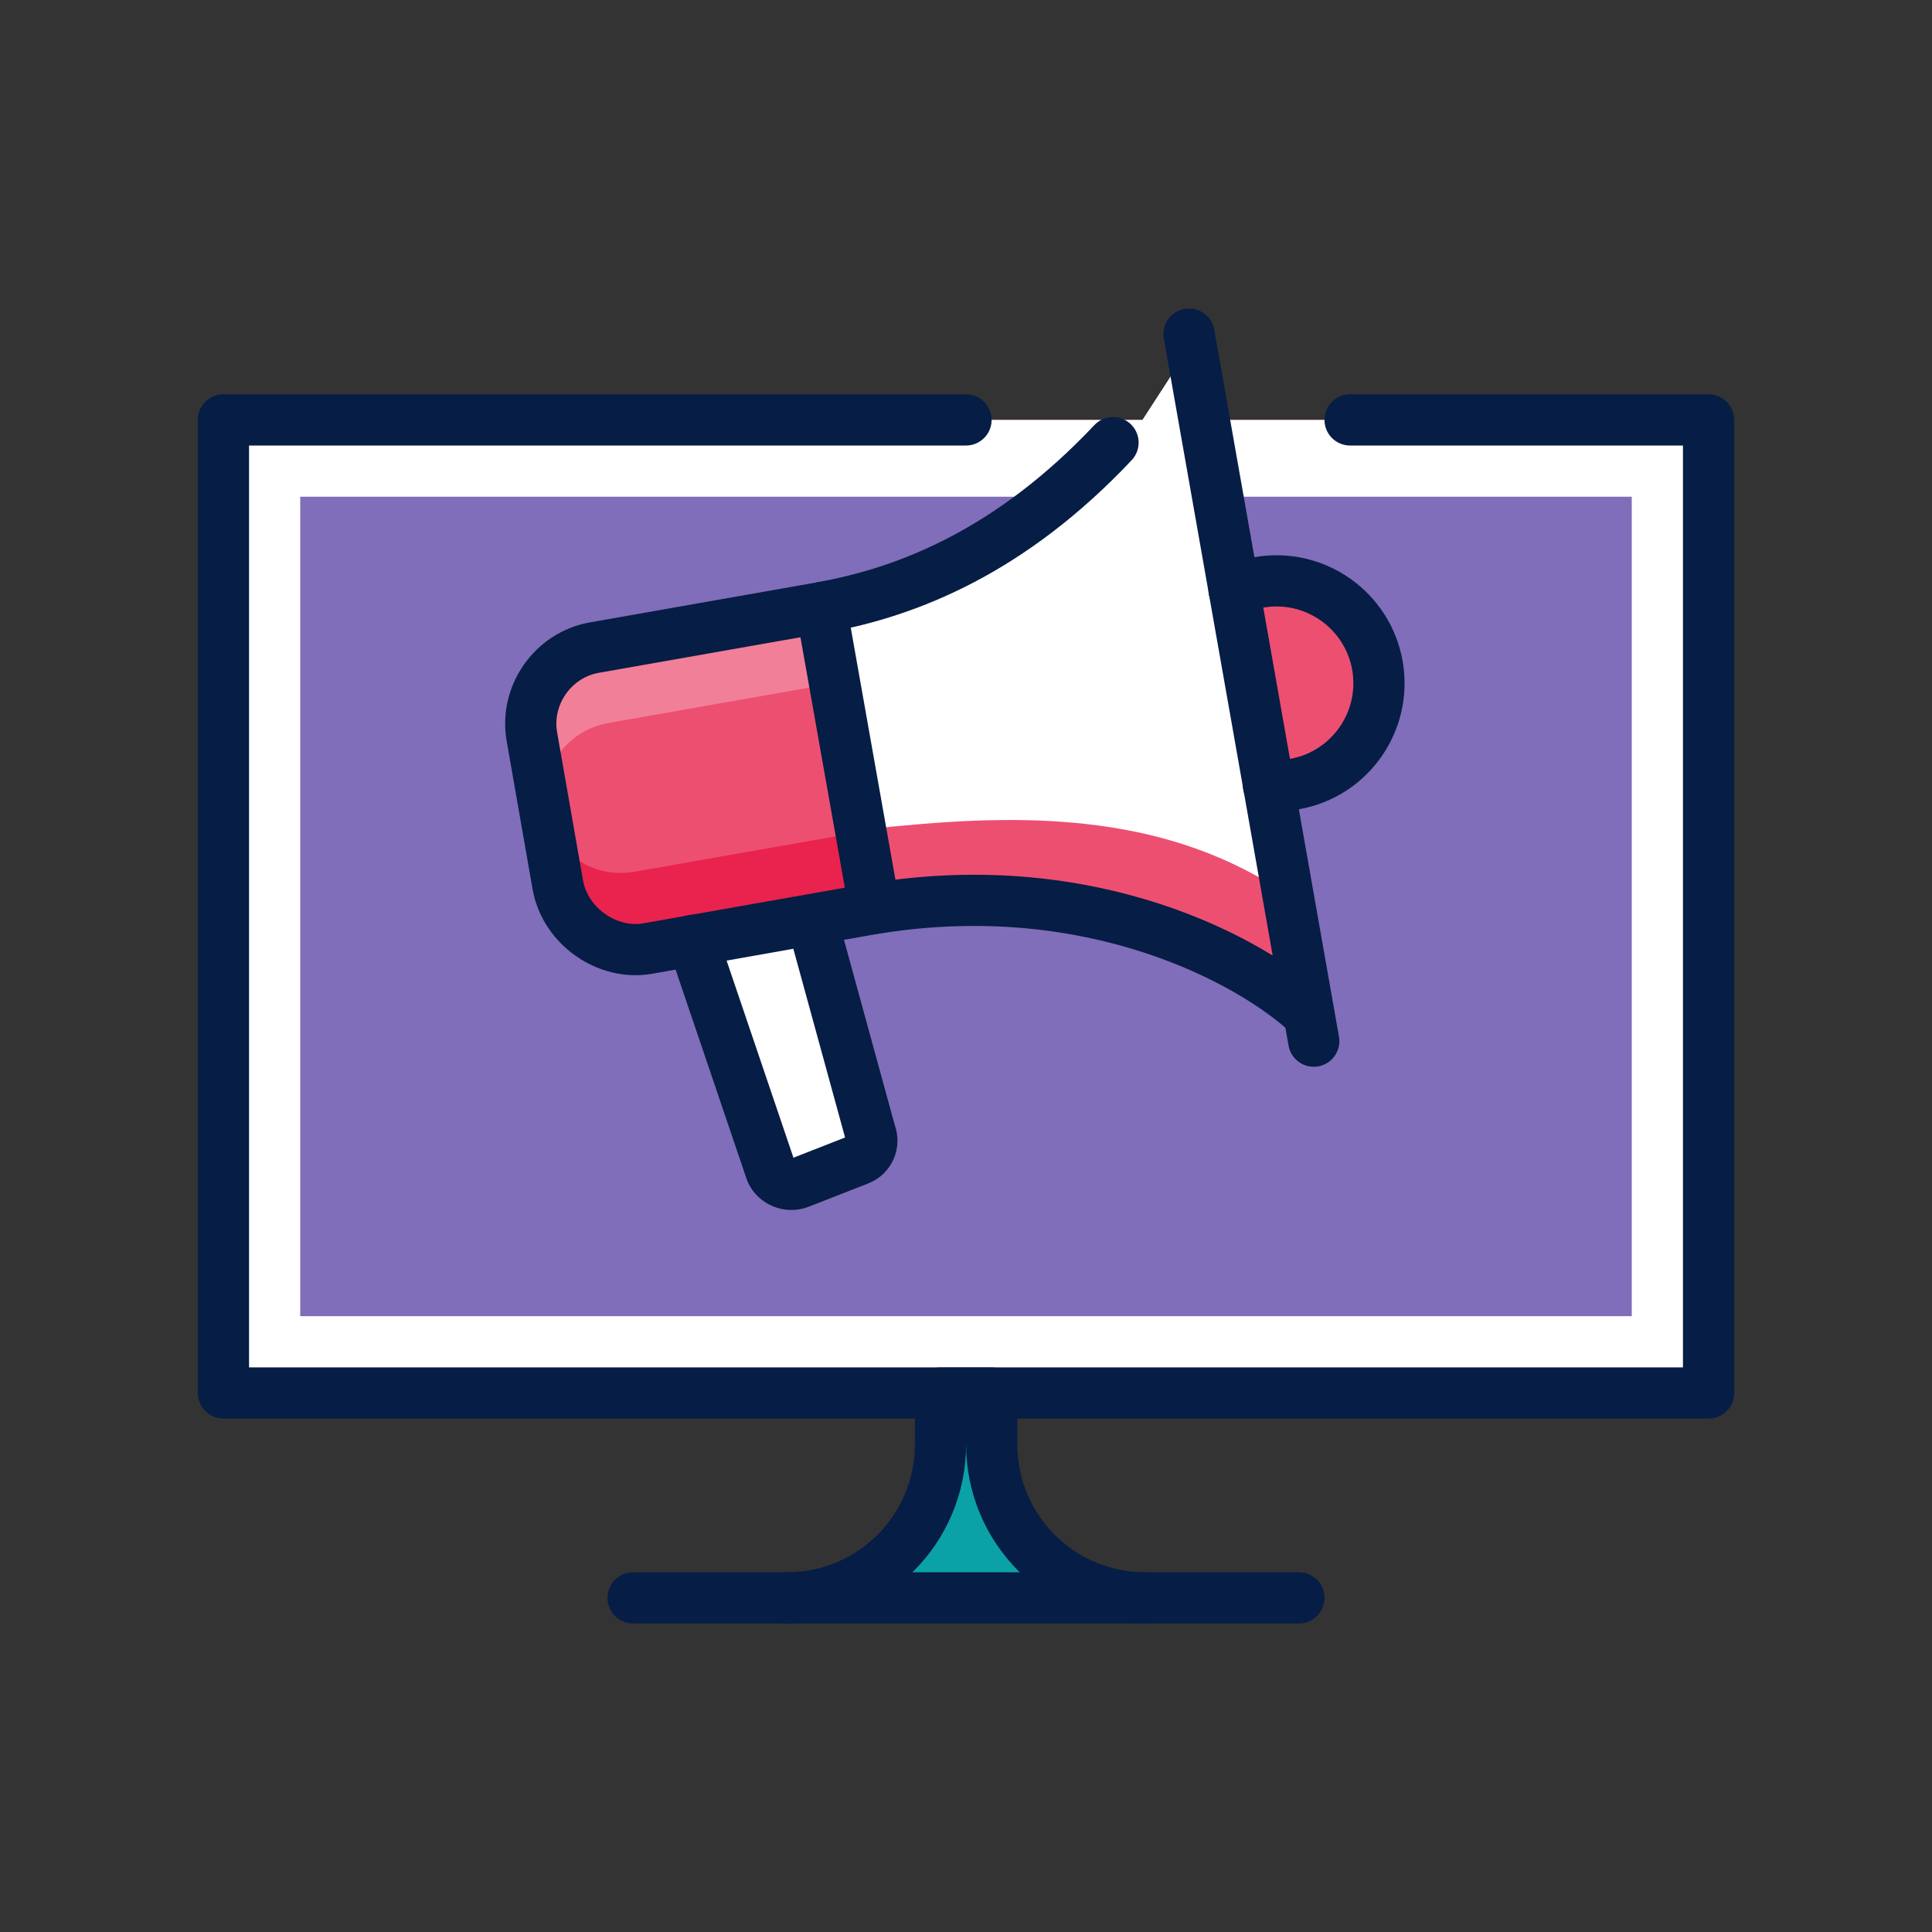 <svg xmlns="http://www.w3.org/2000/svg" id="Layer_1" viewBox="0 0 200 200"><rect x="0" y="0" width="200" height="200" fill="#333333" stroke="none"/><defs><style>.cls-1{fill:#f27f98;}.cls-2{fill:#e9234d;}.cls-3{fill:#fff;}.cls-4{fill:#ed4f71;}.cls-5{fill:#fcf49e;}.cls-6{fill:#806eba;}.cls-7{fill:#0aa2a6;}.cls-8{fill:none;stroke:#061d45;stroke-linecap:round;stroke-linejoin:round;stroke-width:5.3px;}</style></defs><g id="television_advertisement"><g><path class="cls-7" d="M102.65,149.5c0,8.8,7.1,15.9,15.9,15.9h-37.11c8.8,0,15.9-7.1,15.9-15.9v-15.9h5.3v15.9Z"></path><rect class="cls-4" x="23.13" y="43.47" width="153.75" height="100.73"></rect><rect class="cls-3" x="23.13" y="43.47" width="153.75" height="100.73"></rect><rect class="cls-6" x="31.08" y="51.42" width="137.84" height="84.83"></rect><path class="cls-4" d="M142.59,68.89c1.01,5.77-2.84,11.27-8.6,12.28-5.77,1.02-11.27-2.83-12.28-8.6-1.03-5.76,2.84-11.27,8.59-12.29,5.77-1.01,11.27,2.84,12.29,8.6Z"></path><path class="cls-3" d="M88.91,120.05l-6.18,2.42c-1.1,.42-2.4-.09-2.9-1.17l-12.2-35.96,13.08-2.3,9.39,34.25c.44,1.1-.09,2.34-1.19,2.76Z"></path><path class="cls-3" d="M118.13,43.7c-7.05,7.26-15.06,14.65-28.35,18.09-1.27,.36-3.14,.8-4.56,1.06l5.26,31.1c18.85-3.76,40.1,4.42,45.51,12.92l-12.7-71.13-5.16,7.96Z"></path><path class="cls-4" d="M133.48,92.78c-12.4-8.53-26.85-8.58-40.45-7.27-1.11,.09-2.58,.27-3.88,.46l1.38,7.83c2.9-.6,29.96-3.39,44.13,11.34l1.15,.7-2.33-13.06Z"></path><path class="cls-3" d="M118.13,43.7c-7.05,7.26-15.06,14.65-28.35,18.09-1.08,.3-3.2,.84-4.49,1.1l1.38,7.83c1.28-.26,3.42-.8,4.49-1.1,13.3-3.44,25.85-7.55,34.59-19.94l-2.46-13.94-5.16,7.96Z"></path><path class="cls-4" d="M85.01,62.9l-23.49,4.14c-4.29,.76-7.21,4.95-6.46,9.21l2.69,15.27c.76,4.23,5.1,7.31,9.32,6.56l23.52-4.15-5.57-31.03Z"></path><path class="cls-2" d="M65.6,90.26l23.49-4.14-4.02-23.24h.02l5.38,31.07-23.49,4.14c-4.29,.76-8.47-2.18-9.22-6.45l-1.39-7.83c.76,4.26,4.93,7.2,9.22,6.44Z"></path><path class="cls-1" d="M62.89,74.86l23.49-4.14,4.17,23.22h.02s-5.57-31.04-5.57-31.04l-23.49,4.14c-4.29,.76-7.21,4.95-6.46,9.21l1.39,7.83c-.76-4.26,2.16-8.45,6.45-9.21Z"></path><path class="cls-5" d="M123.09,34.65l12.88,73.09-12.88-73.09Z"></path></g><g><path class="cls-8" d="M118.56,165.41c-8.8,0-15.9-7.1-15.9-15.9v-5.3h-5.3v5.3c0,8.8-7.1,15.9-15.9,15.9"></path><line class="cls-8" x1="65.54" y1="165.41" x2="134.46" y2="165.41"></line><polyline class="cls-8" points="139.76 43.47 176.87 43.47 176.87 144.2 23.13 144.2 23.13 43.47 100 43.47"></polyline><path class="cls-8" d="M127.75,61.08c.8-.36,1.65-.63,2.55-.79,5.77-1.01,11.27,2.84,12.29,8.6,1.01,5.77-2.84,11.27-8.6,12.28-.9,.16-1.8,.2-2.68,.13"></path><path class="cls-8" d="M84.06,95.25l6.04,22.03c.44,1.1-.09,2.34-1.19,2.76l-6.18,2.42c-1.1,.42-2.4-.09-2.9-1.17l-8.12-23.94"></path><line class="cls-8" x1="136" y1="107.78" x2="123.09" y2="34.59"></line><path class="cls-8" d="M90.77,94.01c22.3-3.55,38.77,5.45,44.71,10.98"></path><path class="cls-8" d="M115.22,45.82c-10.52,11.17-21.12,15.43-29.99,17.03"></path><path class="cls-8" d="M85.01,62.9l-23.49,4.14c-4.29,.76-7.21,4.95-6.46,9.21l2.69,15.38c.76,4.23,5.1,7.31,9.32,6.56l23.46-4.15-5.52-31.14Z"></path></g></g></svg>